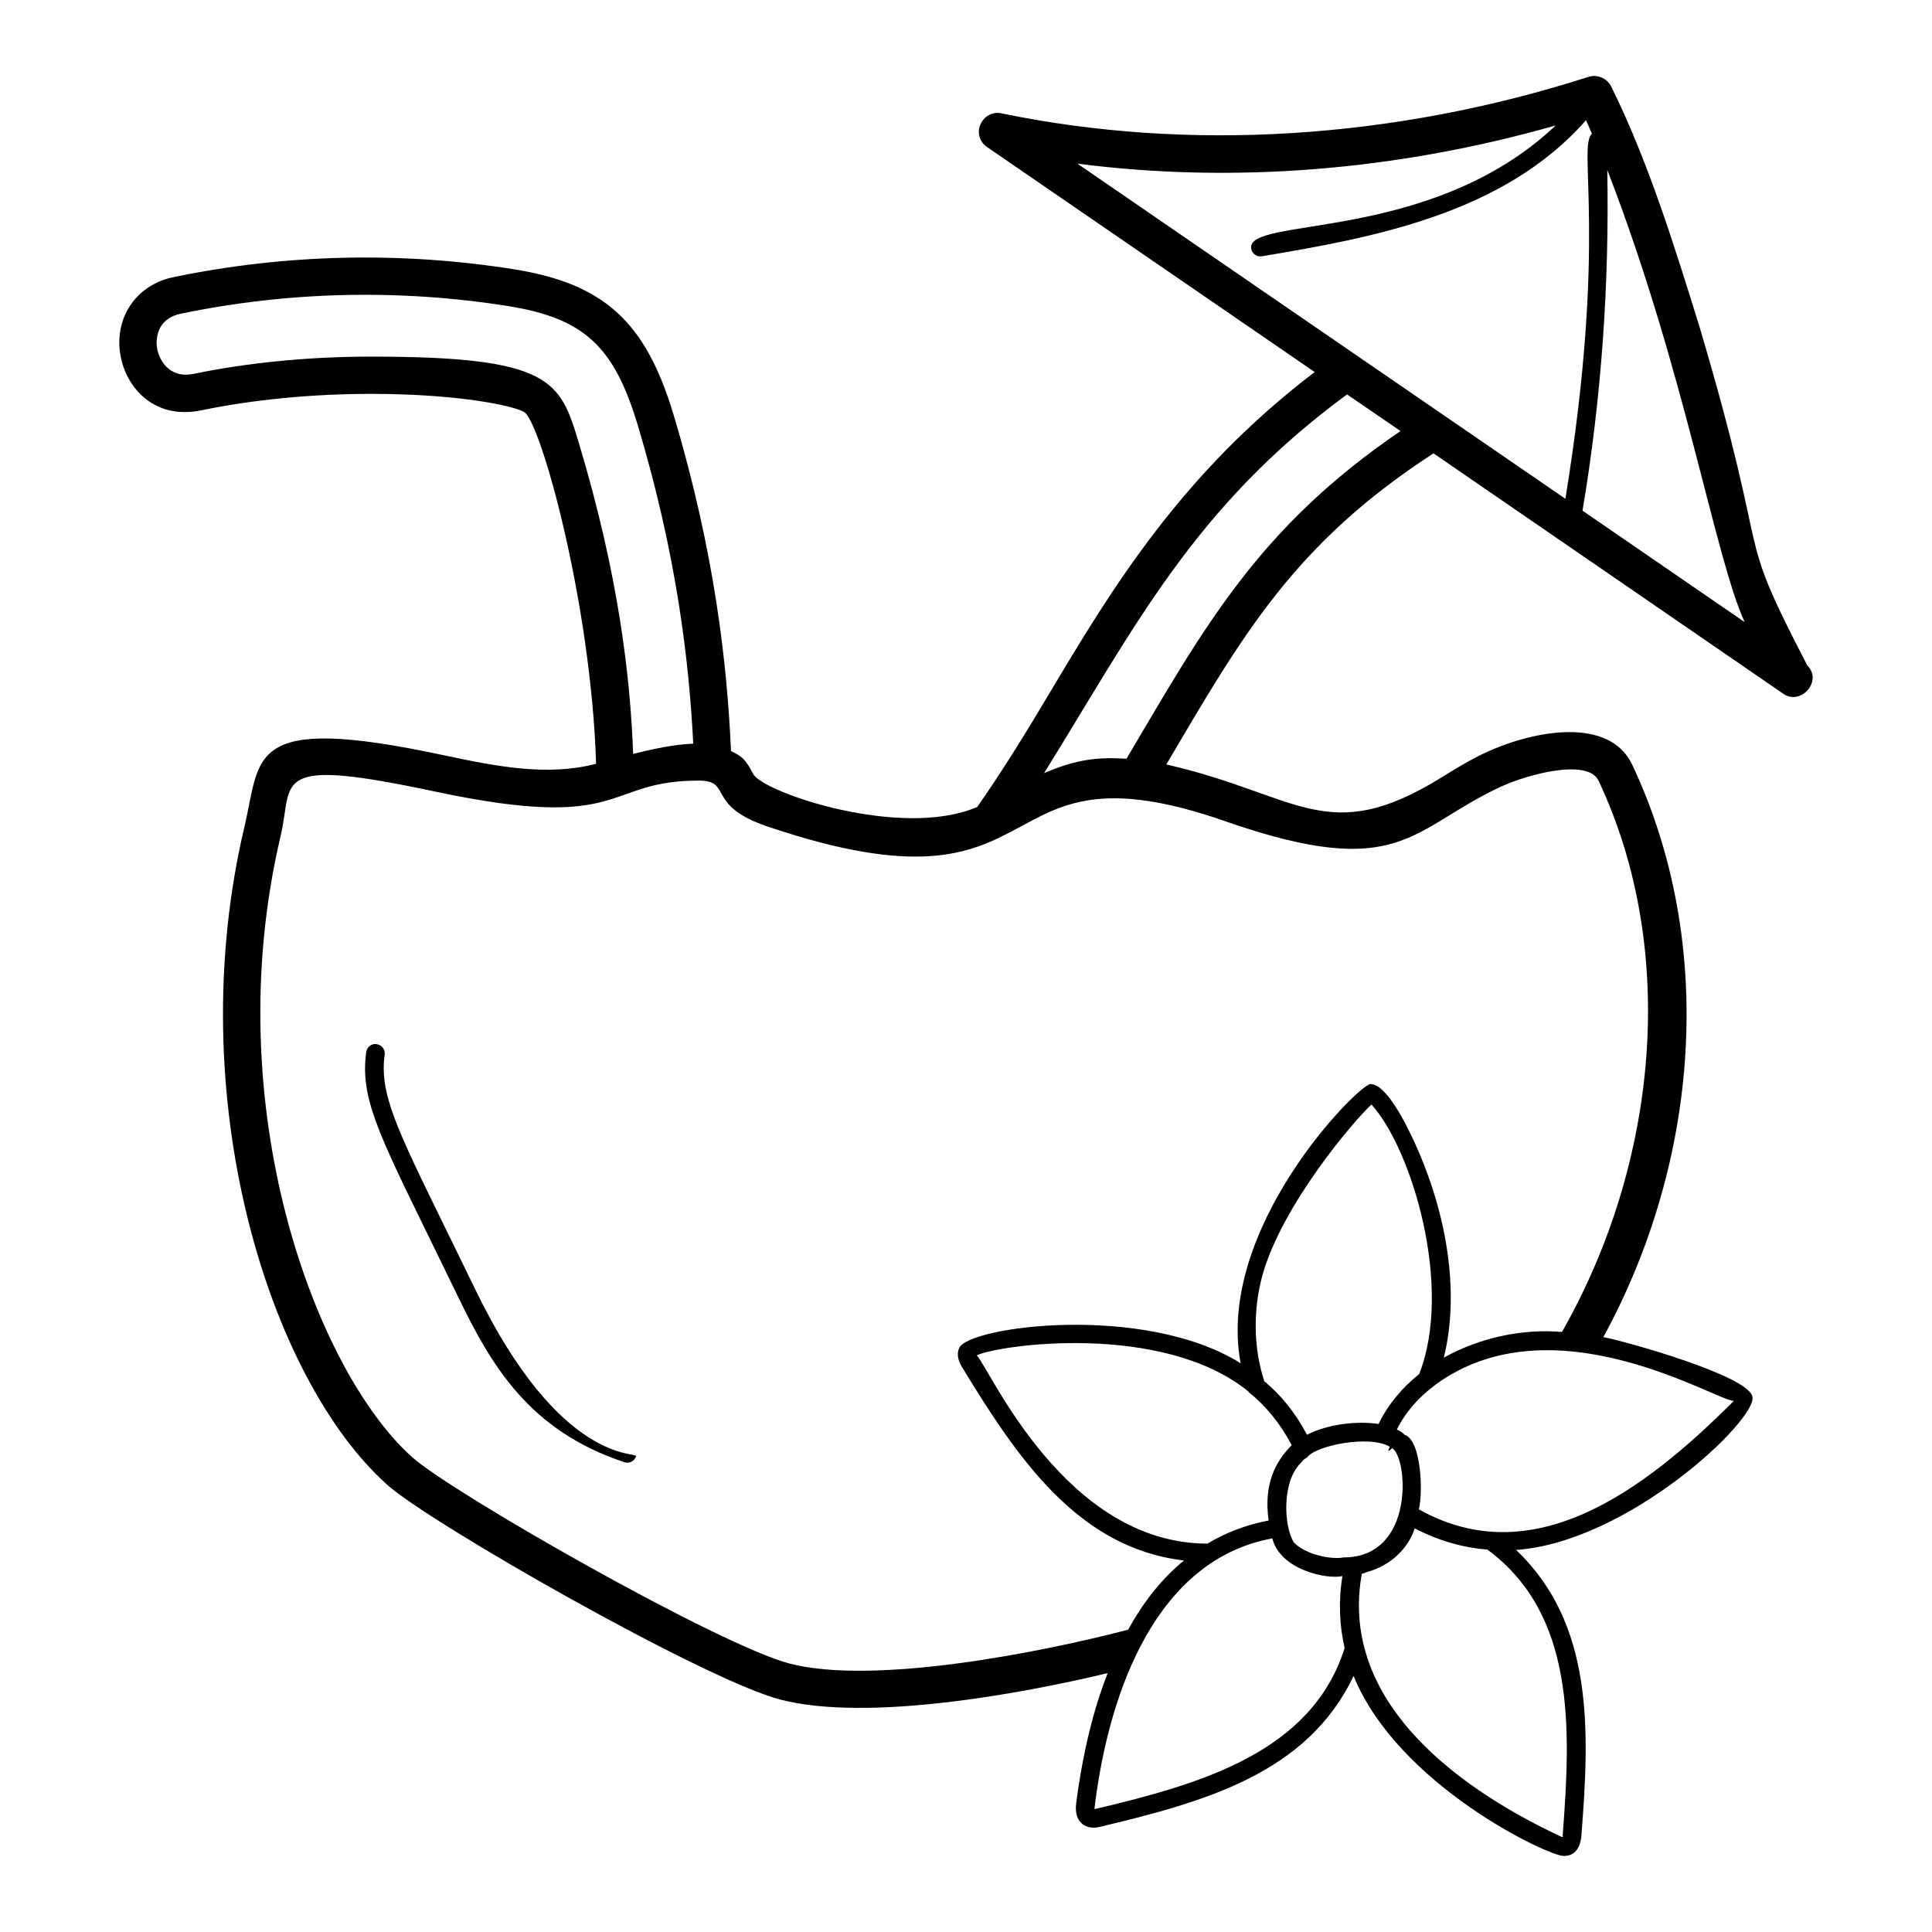 <?xml version="1.0" encoding="UTF-8"?>
<!-- Uploaded to: ICON Repo, www.svgrepo.com, Generator: ICON Repo Mixer Tools -->
<svg fill="#000000" width="800px" height="800px" version="1.1" viewBox="144 144 512 512" xmlns="http://www.w3.org/2000/svg">
 <g>
  <path d="m269.86 485.54c-2.941-6.086-5.586-11.484-7.949-16.309-12.98-26.52-17.355-35.453-15.973-45.746 0.184-1.352-0.762-2.594-2.117-2.773-1.355-0.23-2.594 0.762-2.773 2.117-1.59 11.777 2.953 21.051 16.43 48.578 2.359 4.812 4.996 10.207 7.934 16.285 8.852 18.316 18.883 35.453 44.047 43.801 1.246 0.422 2.684-0.238 3.121-1.566 0.434-1.293-20.023 2.574-42.719-44.387z"/>
  <path d="m523.89 264.14 92.539 63.602c4.648 3.484 10.746-3.18 6.519-7.41-20.145-38.797-8.57-22.254-28.551-89.699-6.719-21.633-13.633-43.961-23.414-63.715-1.086-2.172-3.656-3.262-5.926-2.57-51.766 16.598-106.1 19.953-155.69 9.68-2.371-0.492-4.644 0.789-5.531 2.965-0.988 2.074-0.199 4.644 1.68 5.926 9.449 6.488 3.422 2.352 86.891 59.676-35.438 26.973-53.863 57.543-70.379 85.277-6.234 10.473-12.383 20.438-19.039 29.977-20.109 8.68-56.918-3.894-59.387-8.754-2.391-4.699-3.785-4.941-5.879-6.059-0.996-22.691-4.254-52.633-15.297-89.371-7.375-24.484-18.438-34.512-42.289-38.316-29.953-4.75-60.578-4.043-90.199 2.102-9.328 1.934-15.176 9.879-14.207 19.324 0.945 9.18 8.582 18.617 21.527 15.984 13.828-2.863 29.43-4.379 45.109-4.379 23.559 0 38.355 3.266 40.695 4.926 4.41 3.387 17.594 50.621 18.91 93.109-12.895 3.344-26.141 0.766-40.668-2.332-52.176-11.121-48.086 0.262-52.527 19.023-16.941 71.641 6.457 146.3 37.852 174.39 11.441 10.234 84.191 51.746 104.2 56.918 22.938 5.949 63.688-1.492 86.711-7.019-0.289 1.004-5.519 12.75-8.324 34.332-0.098 0.891-0.496 3.754 1.48 5.531 0.789 0.691 1.875 1.086 3.16 1.086 0.594 0 1.285-0.098 1.977-0.297 27.754-6.617 54.688-14.207 66.879-39.91 11.699 28.812 51.414 47.715 55.715 47.715 2.356 0 4.262-1.41 4.644-5.234 2.238-28.148 3.289-56.289-17.289-75.867 29.902-2.137 64.008-34.629 62.629-40.602-1.055-5.621-33.871-14.754-39.508-15.805 25.379-46.504 30.086-104.07 7.66-151.67-6.043-12.824-25.949-9.188-38.805-3.258-4.152 1.91-8.004 4.293-11.723 6.598-30.387 18.797-37.875 4.555-72.945-3.43 20.355-34.555 33.922-58.449 70.793-82.445zm46.055-75.133c0.02 0.047 0.039 0.09 0.059 0.137 0.098 0.098 0.098 0.098 0 0.195l0.098 0.098c20.457 52.965 28.367 102.31 36.254 119.43l-42.973-29.535c5.016-29.766 7.129-60.109 6.562-90.328zm-140.42-1.641c41.234 5.328 84.633 1.883 126.76-10.129-33.141 31.395-82.168 23.984-80.707 32.652 0.23 1.371 1.535 2.25 2.848 2.027 28.668-4.832 63.898-11.016 85.883-36.055 0.398 0.898 1.156 2.609 1.586 3.602-3.93 3.223 4.195 27.918-7.051 96.719-82.293-56.52-50.699-34.824-129.32-88.816zm-132.18 73.836c-4.918-16.32-7.277-22.699-54.98-22.699-16.348 0-32.637 1.586-47.098 4.582-6.691 1.359-9.387-4.168-9.707-7.312-0.172-1.684-0.223-7.277 6.383-8.645 28.465-5.91 57.879-6.586 86.641-2.027 20.066 3.207 28.098 10.543 34.379 31.41 10.348 34.406 13.652 62.719 14.754 84.562-4.981 0.203-10.621 1.371-15.922 2.734-0.77-20.113-3.668-46.738-14.449-82.605zm137.31 362.11c-0.199 0-0.395 0.098-0.594 0.098 0-0.195 0-0.594 0.098-1.086 3.871-30.816 16.613-65.055 47.023-70.633 2.117 8.465 14.742 10.938 18.57 9.977-1.086 6.816-0.789 13.141 0.594 19.066-8.688 27.562-37.898 35.961-65.691 42.578zm51.664-96.316c-4.465 4.473-7.449 10.457-6.125 19.953-6.125 1.184-11.457 3.262-16.199 6.125-37.844 0-57.719-46.457-61.148-49.887 5.414-2.707 49.043-9.047 72.016 9.582v0.098c4.543 3.656 8.395 8.301 11.457 14.129zm-7.703-45.242c5.234-18.473 24.004-40.602 28.844-45.047 10.781 11.945 21.664 48.441 12.645 71.422-4.543 3.656-8.297 8.102-10.766 13.238-5.344-0.824-13.211-0.098-18.969 2.863-3.062-5.828-6.914-10.57-11.359-14.227v-0.098c-2.965-9.086-2.863-19.363-0.395-28.152zm21.438 74.977c-3.215 0.645-10.035-0.719-13.141-3.949-2.644-3.965-3.43-16.336 2.074-21.34 0.297-0.492 0.789-0.891 1.383-1.184 2.094-3.137 16.574-6.082 21.93-2.863-0.098 0.297-0.297 0.691-0.395 1.086 0.387 0 0.707-0.41 0.988-0.691 4.144 2.07 6.363 28.941-12.84 28.941zm58.086 73.496c0 0.605 0.309 0.895-1.086 0.199-29.676-14.023-57.977-37.137-52.16-69.348 0.395-0.098 0.789-0.195 1.086-0.395 6.644-1.754 11.16-6.309 12.941-11.656 6.422 3.359 12.941 5.137 19.262 5.633 23.395 17.312 22.094 47.473 19.957 75.566zm45.34-114.98c-24.102 24.176-53.359 45.629-83.473 28.746 1.129-4.508 0.688-18.273-3.754-19.758-0.594-0.594-1.285-1.086-2.074-1.383 2.273-4.644 5.828-8.594 10.078-11.754 0 0 0.098 0 0.098-0.098 31.184-22.895 74.465 4.246 79.125 4.246zm-134.81-153.62c46.777 16.309 49.168 1.863 73.23-9.219 6.644-3.062 22.867-7.586 25.734-1.508 21.262 45.117 15.688 101.51-9.699 146.08-10.137-0.883-21.5 1.336-31.312 6.816 4.543-18.375 0.195-39.516-7.508-56.504-2.766-6.125-7.902-16.102-11.953-16.004-3.402 0.324-41.082 38.371-34.379 73.992-25.586-16.02-72.199-9.777-74.582-4.051-0.988 2.172 0.297 4.348 0.789 5.137 14.508 23.812 30.594 47.895 58.777 51.172-6.117 5.031-10.953 11.344-14.801 18.348-23.223 6.066-67.363 14.758-89.668 8.988-18.547-4.793-89.379-45.141-100.08-54.719-25.531-22.844-51.84-92.809-34.82-164.76 3.387-14.492-3.191-21.016 40.855-11.633 51.301 10.91 44.422-2.898 69.902-2.898 9.086 0 1.734 6.57 18.137 12.133 79.188 26.824 55.812-24.234 121.38-1.371zm-26.137-16.559c-7.32-0.457-13.16 0.059-21.848 3.824 24.012-38.605 39.605-70.465 80.297-100.37 0.988 0.676 15.16 10.387 14.168 9.711-37.609 25.602-51.871 51.711-72.617 86.836z"/>
 </g>
</svg>